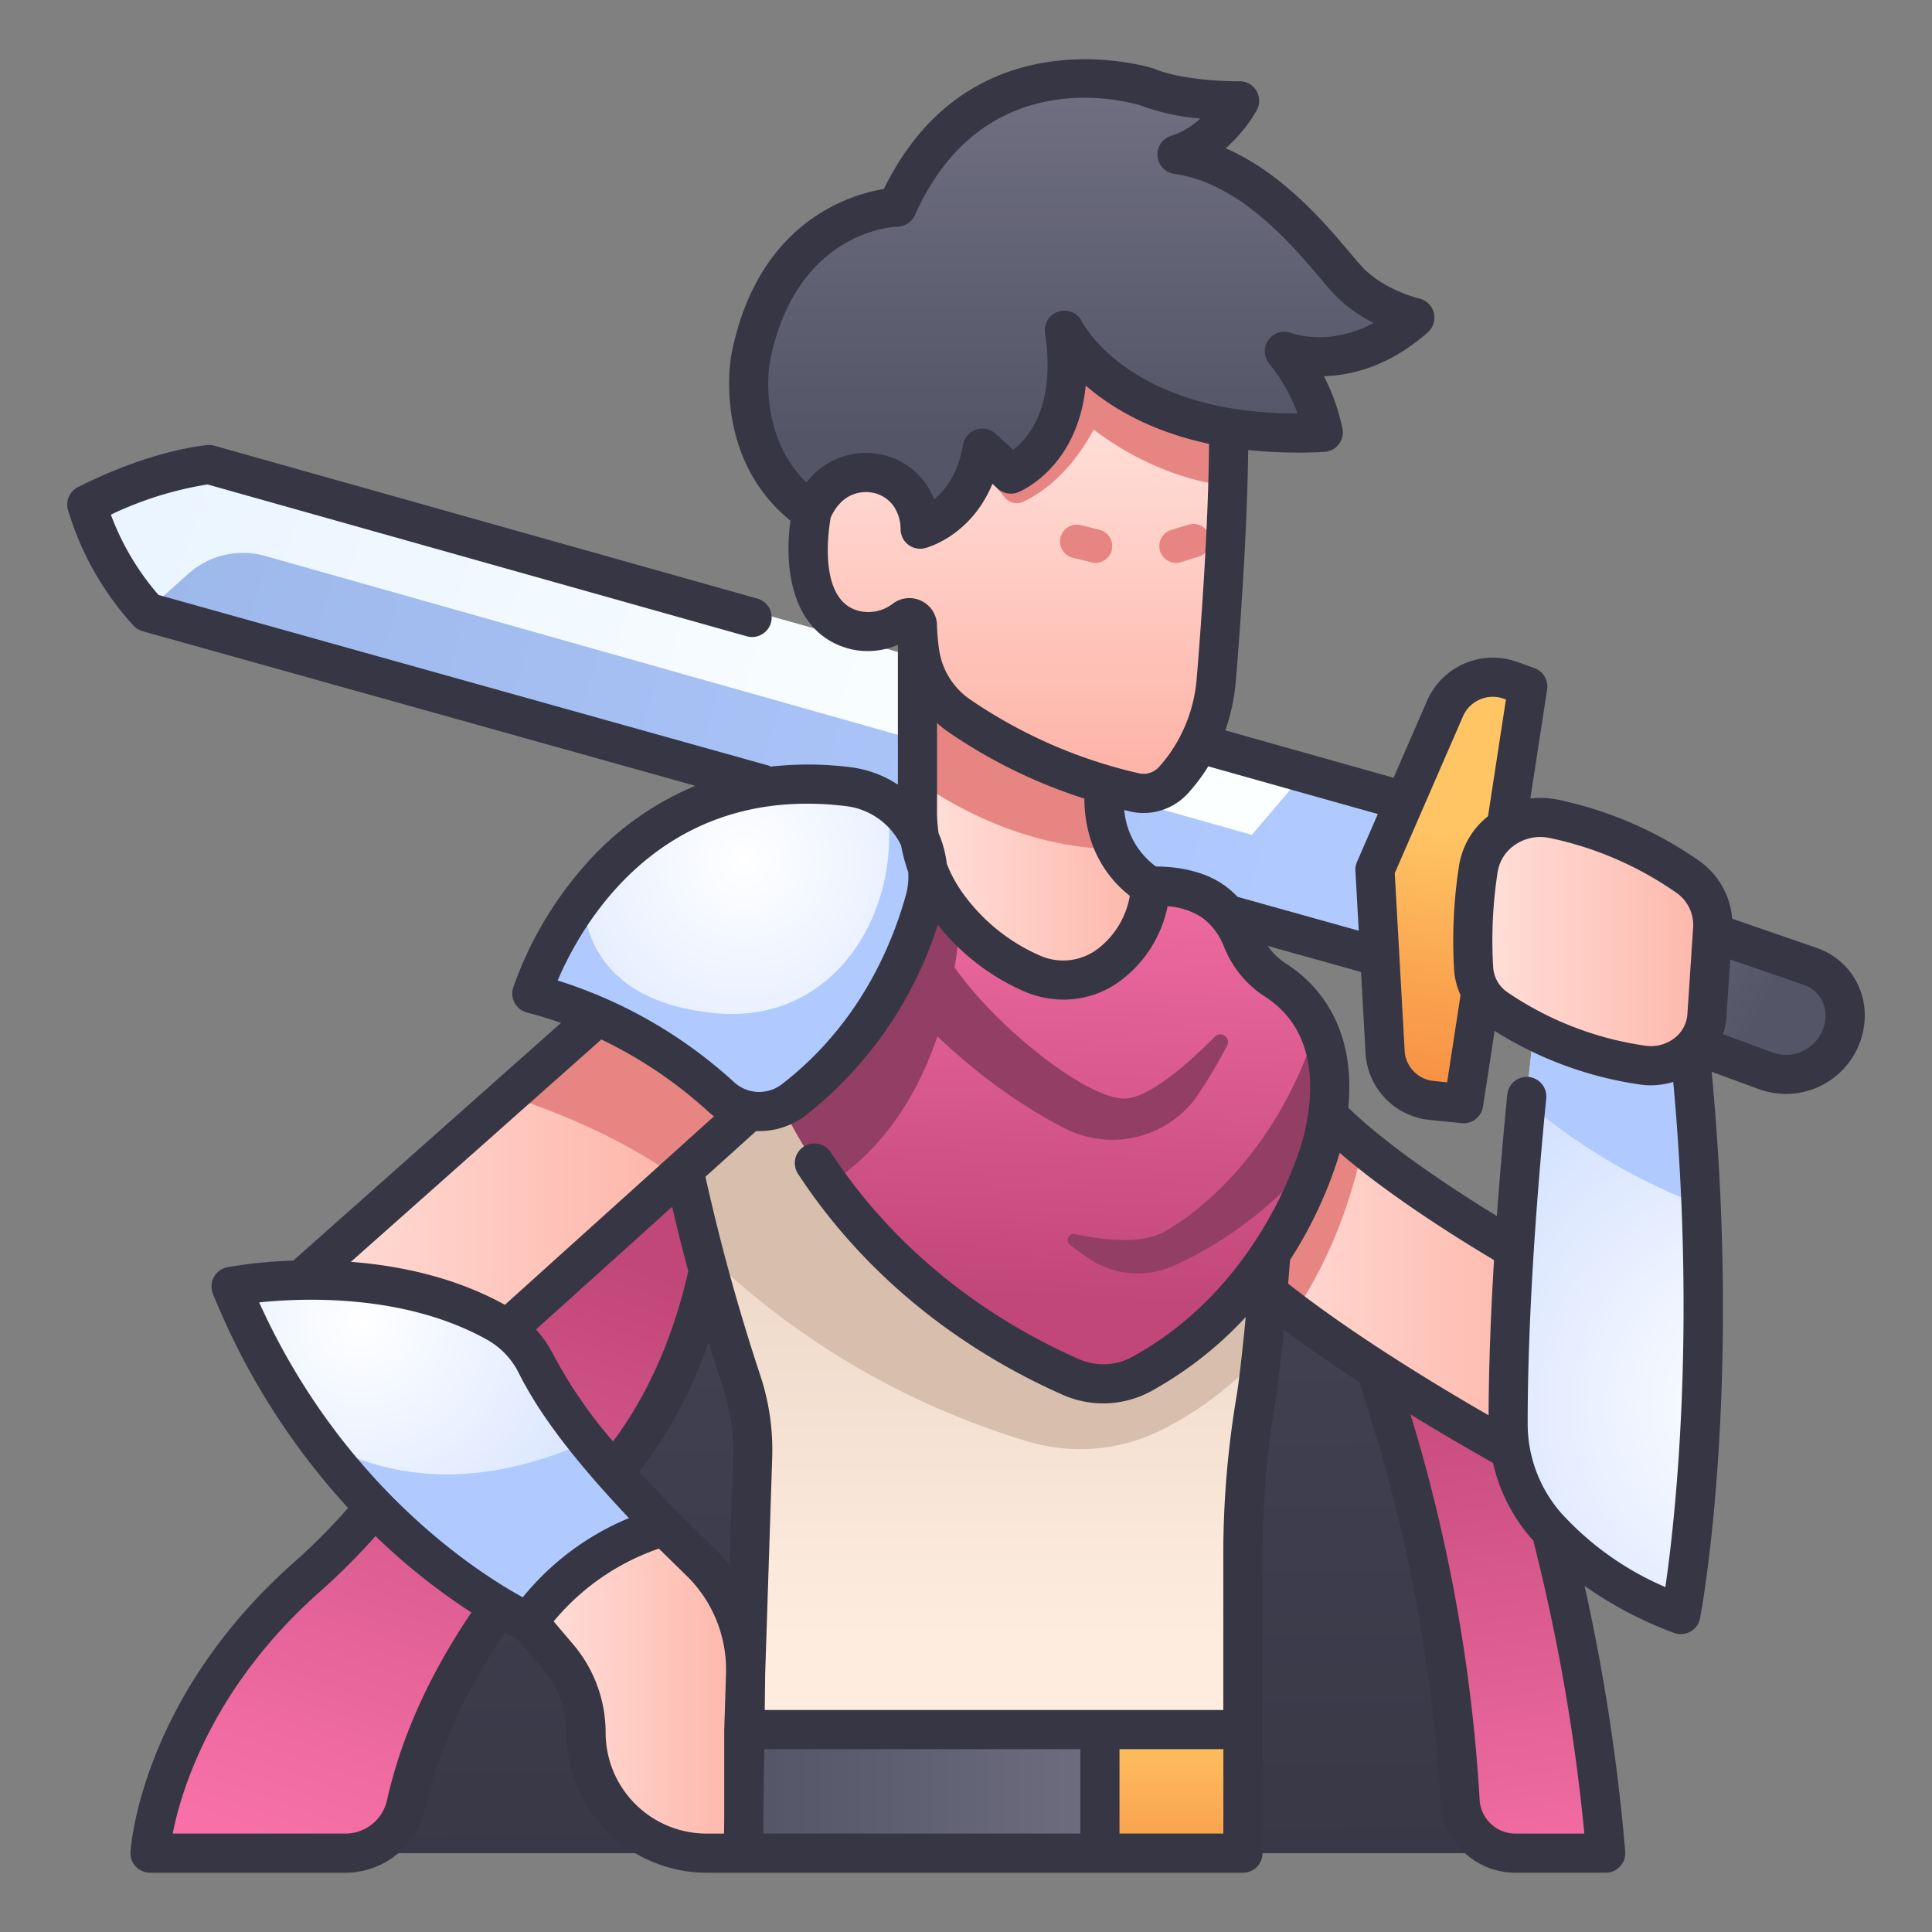 <svg id="icons" height="512" viewBox="0 0 340 340" width="512" xmlns="http://www.w3.org/2000/svg" xmlns:xlink="http://www.w3.org/1999/xlink"><rect x="0" y="0" width="340" height="340" fill="#808080" stroke="none"/><linearGradient id="linear-gradient" gradientUnits="userSpaceOnUse" x1="10.812" x2="186.909" y1="83.264" y2="139.643"><stop offset="0" stop-color="#e9f4ff"/><stop offset="1" stop-color="#fcffff"/></linearGradient><linearGradient id="linear-gradient-2" gradientUnits="userSpaceOnUse" x1="227.702" x2="-17.041" y1="149.744" y2="79.703"><stop offset="0" stop-color="#b0c9fe"/><stop offset="1" stop-color="#99b4e7"/></linearGradient><linearGradient id="linear-gradient-3" gradientUnits="userSpaceOnUse" x1="161.977" x2="163.459" y1="193.254" y2="350.312"><stop offset="0" stop-color="#444456"/><stop offset="1" stop-color="#363644"/></linearGradient><linearGradient id="linear-gradient-4" gradientUnits="userSpaceOnUse" x1="269.671" x2="254.059" y1="338.81" y2="234.544"><stop offset="0" stop-color="#f771a8"/><stop offset="1" stop-color="#c14778"/></linearGradient><linearGradient id="linear-gradient-5" x1="56.438" x2="96.026" xlink:href="#linear-gradient-4" y1="327.139" y2="216.74"/><linearGradient id="linear-gradient-6" gradientUnits="userSpaceOnUse" x1="272.502" x2="309.463" y1="160.606" y2="179.389"><stop offset="0" stop-color="#6f6f81"/><stop offset="1" stop-color="#555568"/></linearGradient><linearGradient id="linear-gradient-7" gradientUnits="userSpaceOnUse" x1="254.147" x2="246.726" y1="145.816" y2="197.763"><stop offset="0" stop-color="#ffc564"/><stop offset=".532" stop-color="#faa34f"/><stop offset="1" stop-color="#f78a40"/></linearGradient><linearGradient id="linear-gradient-8" gradientUnits="userSpaceOnUse" x1="213.814" x2="273.08" y1="225.85" y2="225.85"><stop offset="0" stop-color="#ffe1db"/><stop offset="1" stop-color="#feb5a9"/></linearGradient><linearGradient id="linear-gradient-9" x1="93.05" x2="131.222" xlink:href="#linear-gradient-8" y1="297.376" y2="297.376"/><linearGradient id="linear-gradient-10" gradientUnits="userSpaceOnUse" x1="172.978" x2="172.978" y1="288.91" y2="185.29"><stop offset="0" stop-color="#feeddf"/><stop offset="1" stop-color="#e5cdbd"/></linearGradient><linearGradient id="linear-gradient-11" x1="49.326" x2="118.958" xlink:href="#linear-gradient-8" y1="214.401" y2="214.401"/><radialGradient id="radial-gradient" cx="63.663" cy="232.667" gradientUnits="userSpaceOnUse" r="51.224"><stop offset="0" stop-color="#fff"/><stop offset="1" stop-color="#d4e2ff"/></radialGradient><linearGradient id="linear-gradient-12" x1="191.95" x2="188.047" xlink:href="#linear-gradient-4" y1="142.924" y2="228.79"/><linearGradient id="linear-gradient-13" x1="161.459" x2="202.509" xlink:href="#linear-gradient-8" y1="153.623" y2="153.623"/><linearGradient id="linear-gradient-14" x1="179.175" x2="179.175" xlink:href="#linear-gradient-8" y1="70.244" y2="133.675"/><radialGradient id="radial-gradient-2" cx="130.904" cy="151.513" r="52.82" xlink:href="#radial-gradient"/><linearGradient id="linear-gradient-15" x1="197.936" x2="132.869" xlink:href="#linear-gradient-6" y1="315.25" y2="315.25"/><linearGradient id="linear-gradient-16" x1="206.154" x2="206.154" xlink:href="#linear-gradient-7" y1="301.939" y2="342.055"/><radialGradient id="radial-gradient-3" cx="311.09" cy="247.471" r="63.146" xlink:href="#radial-gradient"/><linearGradient id="linear-gradient-17" x1="259.199" x2="301.433" xlink:href="#linear-gradient-8" y1="165.7" y2="165.7"/><linearGradient id="linear-gradient-18" x1="190.379" x2="190.379" xlink:href="#linear-gradient-6" y1="15.742" y2="76.448"/><linearGradient id="linear-gradient-19" x1="-630.731" x2="-630.239" xlink:href="#linear-gradient-3" y1="170" y2="170"/><path d="m230.364 135.109-192.938-54.328s-8.966.683-21.523 7.036a49.274 49.274 0 0 0 10.744 18.963l186.33 48.732c8.694-6.182 11.923-10.267 17.387-20.403z" fill="url(#linear-gradient)"/><path d="m230.364 135.109-10.064 11.811-173.63-49.079a14.4 14.4 0 0 0 -13.508 3.118l-6.515 5.821 182.662 53.036 41.746 12.121 3.8-29.933z" fill="url(#linear-gradient-2)"/><path d="m59.786 326.124h206.889s-2.461-57.579-19.686-100.274l-119.808-39.543-62.716 113.254z" fill="url(#linear-gradient-3)"/><path d="m237.821 229.829s16.509 37.756 19.128 87.03a9.755 9.755 0 0 0 9.726 9.265h15.9s-3.359-48.788-19.195-84.627z" fill="url(#linear-gradient-4)"/><path d="m127.151 199.745s1.767 37.863-21.848 62.311c-20.24 20.955-30.072 38.691-33.867 55.644a10.892 10.892 0 0 1 -10.667 8.424h-34.369s1.6-25.583 27.63-48.611a112.615 112.615 0 0 0 28.121-38.308l7.313-16.321z" fill="url(#linear-gradient-5)"/><path d="m270.439 173.612 40.25 14.816a10.427 10.427 0 0 0 14.029-9.785 9.054 9.054 0 0 0 -6.1-8.558l-44.234-15.29z" fill="url(#linear-gradient-6)"/><path d="m254.305 124.683-12.335 28.363 1.785 32.023a9.152 9.152 0 0 0 8.225 8.6l5.6.561 11.28-73.409-3.077-1.1a9.151 9.151 0 0 0 -11.478 4.962z" fill="url(#linear-gradient-7)"/><path d="m230.483 192.514c9.925 13.378 42.6 31.114 42.6 31.114v35.559s-43.709-22.965-59.266-40.374z" fill="url(#linear-gradient-8)"/><path d="m239.825 201.8a56.831 56.831 0 0 1 -9.342-9.29l-16.669 26.3a98.648 98.648 0 0 0 13.914 12.235c5.054-7.4 9.42-16.945 12.097-29.245z" fill="#e78582"/><path d="m116.886 268.629 6.367 6.224a26.478 26.478 0 0 1 7.967 19.263l-.4 32.008h-6.48a21.2 21.2 0 0 1 -21.2-21.2 20.539 20.539 0 0 0 -4.882-13.294l-5.2-6.128s4.048-15.614 23.828-16.873z" fill="url(#linear-gradient-9)"/><path d="m123.71 220.007c1.717 6.626 3.977 14.6 6.806 23.093a38.215 38.215 0 0 1 1.931 13.375l-1.551 47.9h87.843v-31.015a163.019 163.019 0 0 1 2.261-26.923c.427-2.554.861-5.4 1.246-8.41l-83.581-55.855z" fill="url(#linear-gradient-10)"/><path d="m222.243 238.026c1.047-8.173 1.738-17.525.978-25.377l-84.557-30.477-19.122 19.72s1.353 7.249 4.168 18.115a138.754 138.754 0 0 0 57.478 33.754 32.094 32.094 0 0 0 23.325-2.164 60.541 60.541 0 0 0 17.73-13.571z" fill="#d8beac"/><path d="m118.958 207.129-31.984 28.825-37.648-7.47 40.14-35.635c12.722 2.007 22.651 6.674 29.492 14.28z" fill="url(#linear-gradient-11)"/><path d="m89.466 192.849c7.443 2.438 19.533 7.112 29.492 14.28l16.419-14.8-24.8-18.226z" fill="#e78582"/><path d="m42.64 226.077c6.485-.912 27.671-2.905 44.808 6.705a17.814 17.814 0 0 1 7.052 7.558 79.571 79.571 0 0 0 8.921 13.337c-14.334 15.524-30.475 12.8-47.651-.369a122.473 122.473 0 0 1 -14.35-25.088 1.553 1.553 0 0 1 1.22-2.143z" fill="url(#radial-gradient)"/><path d="m202.509 155.96s6.978-.478 11.287 2.888a15.123 15.123 0 0 1 4.771 6.383 15.177 15.177 0 0 0 5.872 7.232 20.017 20.017 0 0 1 7.322 8.177l.581 21.679c-1.826 6.022-9.661 27.508-31.385 39.471a14.049 14.049 0 0 1 -12.45.557c-9.916-4.381-28.3-14.122-42.624-33.946l17.435-60.222z" fill="url(#linear-gradient-12)"/><path d="m163.318 148.179-28.964 39.36a99.548 99.548 0 0 0 11.538 20.855c24.333-15.565 23.245-51.691 23.245-51.691l.006-7.368z" fill="#933e65"/><path d="m161.459 137.422v5.556a27.583 27.583 0 0 0 5.287 16.36 36.548 36.548 0 0 0 14.808 11.947 13.564 13.564 0 0 0 13.843-1.661 18.528 18.528 0 0 0 7.112-13.664s-10.809-5.387-7.675-21.173z" fill="url(#linear-gradient-13)"/><path d="m161.459 106.788v30.634c4.879 3.51 18.289 11.9 34.912 12-1.734-3.328-2.838-8.084-1.537-14.637z" fill="#e78582"/><path d="m142.86 90.16s-3.763 17.88 7.686 20.742c0 0 5.546 1.789 10.913-4.114a43.472 43.472 0 0 0 .431 8.189 16.271 16.271 0 0 0 6.757 10.863 90.55 90.55 0 0 0 30.975 13.591 7.117 7.117 0 0 0 6.93-2.185 29.626 29.626 0 0 0 2.026-2.513 30.21 30.21 0 0 0 5.473-15.189c.561-6.735 1.634-20.795 2.031-34.068.2-6.6-29.934-36.652-29.934-36.652l-43.88 30.592z" fill="url(#linear-gradient-14)"/><path d="m102.683 158.018c8.213-10.848 22.742-22.439 46.513-19.586a20.1 20.1 0 0 1 6.7 2c4 6.623 6.874 13.567 2.331 22.634l-19.827 23.241-38.489-13.407z" fill="url(#radial-gradient-2)"/><path d="m130.896 304.377h63.369v21.747h-63.369z" fill="url(#linear-gradient-15)"/><path d="m193.568 304.377h25.171v21.747h-25.171z" fill="url(#linear-gradient-16)"/><path d="m270.88 173.2s-5.463 42.13-5.476 77.182a27.36 27.36 0 0 0 6.747 18.159c4.328 4.893 11.211 10.583 21.866 14.9a1.549 1.549 0 0 0 2.1-1.2c1.412-8.674 6.685-46.466 1.16-98.466z" fill="url(#radial-gradient-3)"/><path d="m297.277 183.776-26.397-10.576s-1.083 8.355-2.286 20.715a104.319 104.319 0 0 0 30.776 18.19c-.37-8.847-1.03-18.323-2.093-28.329z" fill="#b0c9fe"/><path d="m273.39 144.091a63.516 63.516 0 0 1 23.488 10.117 10.367 10.367 0 0 1 4.533 9.18l-1.017 15.33a9.772 9.772 0 0 1 -11.418 8.705 60.663 60.663 0 0 1 -25.713-10.014 9.218 9.218 0 0 1 -3.922-6.986 82.109 82.109 0 0 1 .843-17.612 11.023 11.023 0 0 1 13.206-8.72z" fill="url(#linear-gradient-17)"/><path d="m157.7 174.716s11.984 14.841 29.678 23.844a18.363 18.363 0 0 0 22.811-4.993 83.14 83.14 0 0 0 5.75-9.567 1.338 1.338 0 0 0 -2.13-1.576c-4.58 4.62-10.828 10.135-15.166 10.852-7.624 1.26-30.738-18.46-34.044-29.5z" fill="#933e65"/><path d="m205.089 216.656c-4.211 2.333-10.133 1.708-15.925.529a1.063 1.063 0 0 0 -.859 1.887c1.044.8 2.049 1.531 2.993 2.195a15.484 15.484 0 0 0 15.247 1.5 68.684 68.684 0 0 0 25.8-20.451c.309-1.021.45-1.607.45-1.607 2.194-9.04 1.186-15.5-1.03-20.072-8.422 26.663-26.676 36.019-26.676 36.019z" fill="#933e65"/><path d="m192.781 99.052a2.947 2.947 0 0 1 -.773-.1c-1.074-.29-2.222-.567-3.185-.79a2.953 2.953 0 0 1 1.331-5.754c1.025.237 2.251.534 3.4.843a2.954 2.954 0 0 1 -.769 5.805z" fill="#e78582"/><path d="m206.97 99.052a2.954 2.954 0 0 1 -.919-5.761s1.384-.452 3.146-.966a2.953 2.953 0 0 1 1.652 5.675c-1.647.48-2.942.9-2.96.909a2.948 2.948 0 0 1 -.919.143z" fill="#e78582"/><path d="m155.892 140.437c3.472 18.947-8.389 40.057-30.248 37.849-21.192-2.14-22.941-15.92-22.96-20.268a64.6 64.6 0 0 0 -7.523 12.82 3.77 3.77 0 0 0 2.3 5.11 79.776 79.776 0 0 1 29.427 17.06 9.988 9.988 0 0 0 12.812.531c13.646-10.526 20.986-26.189 23.977-36.836 1.984-7.08-1.705-13.178-7.785-16.266z" fill="#b0c9fe"/><path d="m55.783 253.3c17.41 23.43 37.267 32.2 37.267 32.2 8.935-13.249 23.836-16.869 23.836-16.869-5.086-5.2-9.637-10.184-13.461-14.952-21.632 9.721-37.577 5.512-47.642-.379z" fill="#b0c9fe"/><path d="m186.148 48.824-32.786 22.857c5.634 7.532 12.937 19.1 12.937 19.1a16.616 16.616 0 0 0 7.975-6.3l2.534 3.058a2.764 2.764 0 0 0 3.3.748c2.836-1.335 8.1-4.731 12.365-12.711 0 0 10.2 8.458 23.6 9.908.2-6.6.227-13.011-.057-18.226z" fill="#e78582"/><path d="m187.31 58.118s9.816 19.818 45.562 17.966a33.641 33.641 0 0 0 -6.853-14.261s11.3 4.445 22.966-5.927c0 0-7.408-1.667-12.039-6.853s-15.187-19.817-29.819-21.855c0 0 6.483-1.667 11.02-9.445 0 0-9.908.185-16.2-2.408 0 0-30.19-10-44.08 21.114 0 0-20.559.37-25.745 26.485 0 0-3.333 17.409 10.743 27.226a11.8 11.8 0 0 1 2.746-4.235 9.578 9.578 0 0 1 14.536 1.244 10.7 10.7 0 0 1 1.794 5.954s8.89-2.223 10.928-14.261l3.954 3.585a2.046 2.046 0 0 0 2.478.216c3.165-2.023 10.431-8.514 8.009-24.545z" fill="url(#linear-gradient-18)"/><path d="m319.747 166.829-14.911-5.154a13.8 13.8 0 0 0 -5.992-10.3 67.466 67.466 0 0 0 -24.764-10.663 14.907 14.907 0 0 0 -4.764-.181l2.949-19.193a3.443 3.443 0 0 0 -2.242-3.766l-3.076-1.1a12.628 12.628 0 0 0 -15.8 6.835l-5.9 13.566-29.616-8.34a35 35 0 0 0 1.854-8.7c.618-7.427 2-25.517 2.176-40.639a84.306 84.306 0 0 0 13.389.333 3.445 3.445 0 0 0 3.218-4.021 35.758 35.758 0 0 0 -3.286-9.3c4.961-.149 11.6-1.786 18.293-7.737a3.445 3.445 0 0 0 -1.532-5.936c-.064-.014-6.438-1.543-10.227-5.786-.548-.615-1.182-1.366-1.9-2.216-4.425-5.239-11.89-14.08-21.915-18.439a26.309 26.309 0 0 0 5.422-6.615 3.445 3.445 0 0 0 -3.04-5.181c-2.556.044-10.206-.245-14.831-2.149q-.113-.046-.228-.084c-.323-.109-32.132-10.213-47.474 21.192-6 .99-22.2 5.8-26.816 29.029-.147.768-3.3 18.247 10.375 29.348-1.133 8.024.029 19.95 10.577 22.6a13.282 13.282 0 0 0 8.328-.763v24.616a19.51 19.51 0 0 0 -8.408-3.079 59.4 59.4 0 0 0 -13.942-.095 3.468 3.468 0 0 0 -.614-.241l-107.156-29.97a45.97 45.97 0 0 1 -8.382-14.126 61.871 61.871 0 0 1 17.008-5.32l94.9 26.722a3.445 3.445 0 1 0 1.868-6.632l-95.548-26.901a3.417 3.417 0 0 0 -1.2-.118c-.394.029-9.8.811-22.817 7.4a3.446 3.446 0 0 0 -1.774 3.959 52.517 52.517 0 0 0 11.575 20.45 3.439 3.439 0 0 0 1.57.945l97.285 27.212a52.53 52.53 0 0 0 -19.6 14.157 64.916 64.916 0 0 0 -12.475 21.386 3.445 3.445 0 0 0 2.438 4.357c2.079.53 4.07 1.149 5.989 1.824l-47.124 41.838a80.327 80.327 0 0 0 -11.6 1.158 3.445 3.445 0 0 0 -2.533 4.684 124.83 124.83 0 0 0 23.786 37.682 108.974 108.974 0 0 1 -9.509 9.556c-26.784 23.7-28.716 49.872-28.785 50.975a3.446 3.446 0 0 0 3.438 3.661h34.368a14.438 14.438 0 0 0 14.033-11.147c2.334-10.405 6.952-20.614 14.094-31.143.858.457 1.537.8 2.013 1.023l4.716 5.554a17.113 17.113 0 0 1 4.063 11.064 24.678 24.678 0 0 0 24.649 24.649h94.4a3.446 3.446 0 0 0 3.446-3.445v-52.764a160.127 160.127 0 0 1 2.211-26.354c.466-2.782 1.038-7.86 1.547-13 4.193 3.137 8.7 6.24 13.209 9.177a283.589 283.589 0 0 1 14.357 73.857 13.2 13.2 0 0 0 13.166 12.527h15.9a3.447 3.447 0 0 0 3.438-3.682 352 352 0 0 0 -7.152-46.789 68.576 68.576 0 0 0 15.717 8.261 3.446 3.446 0 0 0 4.6-2.579c.31-1.619 7.38-39.7 2.043-96.167l8.282 3.048a13.872 13.872 0 0 0 18.664-13.018 12.506 12.506 0 0 0 -8.421-11.812zm-62.283-40.773a5.718 5.718 0 0 1 7.158-3.1l.4.143-3.156 20.546a13.845 13.845 0 0 0 -5.082 8.6 85.43 85.43 0 0 0 -.885 18.372 12.473 12.473 0 0 0 1.132 4.493l-2.361 15.361-2.349-.235a5.679 5.679 0 0 1 -5.129-5.361l-1.738-31.207zm-14.991 17.2-3.662 8.421a3.422 3.422 0 0 0 -.28 1.566l.588 10.547-21.11-5.9c-.06-.017-.121-.018-.181-.032a19 19 0 0 0 -1.912-1.716c-4.208-3.288-9.986-3.656-12.484-3.646a13.79 13.79 0 0 1 -5.582-9.951c.326.081.643.167.973.246a10.456 10.456 0 0 0 2.427.286 10.591 10.591 0 0 0 7.862-3.516 33.286 33.286 0 0 0 2.26-2.8q.666-.924 1.263-1.9zm-43.644 14.393a14.885 14.885 0 0 1 -5.568 9.277 10.075 10.075 0 0 1 -10.324 1.208 32.926 32.926 0 0 1 -13.417-10.834 23.336 23.336 0 0 1 -2.9-5.3 19.28 19.28 0 0 0 -1.435-5.351 24.641 24.641 0 0 1 -.281-3.667v-15.735a19.835 19.835 0 0 0 1.759 1.409 90.717 90.717 0 0 0 24.164 11.878c.073 9.566 5.038 14.825 8.002 17.11zm-55.651-74.167a15.378 15.378 0 0 0 -1.269 1.431c-8.644-8.513-6.509-20.772-6.409-21.308 4.55-22.915 21.718-23.691 22.426-23.712a3.444 3.444 0 0 0 3.084-2.04c12.171-27.263 37.718-19.915 39.757-19.278a39.734 39.734 0 0 0 10.474 2.287 14.015 14.015 0 0 1 -4.968 2.99 3.445 3.445 0 0 0 .383 6.748c11.535 1.607 20.749 12.517 25.7 18.379.764.9 1.44 1.7 2.025 2.358a24.94 24.94 0 0 0 7.369 5.487c-7.777 4.2-14.165 1.9-14.466 1.793a3.444 3.444 0 0 0 -3.907 5.411 29.982 29.982 0 0 1 4.961 8.734h-.145c-29.089 0-37.429-15.47-37.8-16.193a3.445 3.445 0 0 0 -6.483 2.064c1.929 12.769-2.869 18.414-5.585 20.525l-3.142-2.848a3.446 3.446 0 0 0 -5.711 1.977c-.858 5.074-3.115 7.987-5.07 9.61a13.244 13.244 0 0 0 -1.411-2.674 12.724 12.724 0 0 0 -9.352-5.451q-.633-.06-1.263-.06a13 13 0 0 0 -9.198 3.77zm8.2 24.078c-7.589-1.6-5.533-14.579-5.194-16.459a8.674 8.674 0 0 1 1.846-2.732 6.177 6.177 0 0 1 4.951-1.738 5.85 5.85 0 0 1 4.313 2.483 7.2 7.2 0 0 1 1.189 3.918 3.815 3.815 0 0 0 .465 1.818 3.455 3.455 0 0 0 2.984 1.718 3.405 3.405 0 0 0 .836-.1c.383-.095 8.088-2.134 11.883-11.329l.928.841a3.443 3.443 0 0 0 3.594.646c.508-.2 10.47-4.383 11.9-18.772 4.444 3.852 11.389 8.055 21.7 10.255-.12 15.08-1.537 33.634-2.163 41.152a26.759 26.759 0 0 1 -4.834 13.46 26.372 26.372 0 0 1 -1.791 2.222 3.668 3.668 0 0 1 -3.57 1.14 86.654 86.654 0 0 1 -29.791-13.057 12.877 12.877 0 0 1 -5.335-8.555 40.4 40.4 0 0 1 -.392-4.19v-.157a4.863 4.863 0 0 0 -3.109-4.536 4.816 4.816 0 0 0 -4.625.614 7.03 7.03 0 0 1 -5.781 1.358zm-53.234 64.992c3.955-9.348 17.8-34.646 50.642-30.7a12.408 12.408 0 0 1 9.787 6.915 31.589 31.589 0 0 0 1.263 4.719 12.334 12.334 0 0 1 -.431 4.108c-2.678 9.534-8.631 23.031-21.782 33.192a6.537 6.537 0 0 1 -8.418-.325 82.67 82.67 0 0 0 -31.061-17.909zm7.679 10.381a77.149 77.149 0 0 1 18.736 12.618 13.521 13.521 0 0 0 1.1.9l-36.81 33.175c-8.882-4.908-18.646-6.911-27.1-7.561zm15.308 40.793c-2.673 11.694-7.13 21.739-13.247 29.943a81.1 81.1 0 0 1 -10.429-15.126 20.971 20.971 0 0 0 -3.126-4.58l23.953-21.587c.734 3.135 1.682 6.989 2.849 11.35zm-53.049 93.188a7.5 7.5 0 0 1 -7.31 5.764h-30.378c1.5-7.6 6.937-25.786 25.923-42.585a115.777 115.777 0 0 0 9.769-9.771 110.84 110.84 0 0 0 16.871 13.448c-7.498 11.13-12.376 22-14.875 33.144zm23.918-35.814c-7.687-4.2-31.721-19.4-46.387-51.9 8.026-.832 25.777-1.467 40.15 6.593a13.69 13.69 0 0 1 5.534 5.846c3.653 7.279 9.709 15.268 19.39 25.52a47.4 47.4 0 0 0 -18.687 13.941zm35.77 13.358s-.313 9.847-.314 9.865-.005.037-.005.057v15.754l-.032 2.547h-3.079a17.779 17.779 0 0 1 -17.759-17.758 24.012 24.012 0 0 0 -5.7-15.524l-3.446-4.057a41.646 41.646 0 0 1 18.509-12.814l4.9 4.792a23.136 23.136 0 0 1 6.93 16.756zm1.23-38.094-.618 19.1a29.55 29.55 0 0 0 -2.725-3.073l-6.343-6.2c-2.473-2.531-4.729-4.925-6.8-7.208a79.68 79.68 0 0 0 12.186-22.777c.792 2.591 1.638 5.259 2.545 7.982a34.647 34.647 0 0 1 1.755 12.176zm61.119 66.314h-55.778v-2.535l.153-12.321h55.629zm25.171 0h-18.277v-14.856h18.281zm-16-83.906a10.655 10.655 0 0 1 -9.4.423c-18.29-8.08-33.4-20.672-43.7-36.413a3.445 3.445 0 0 0 -5.765 3.773c11.029 16.857 27.172 30.323 46.682 38.943a17.587 17.587 0 0 0 15.5-.69 66.112 66.112 0 0 0 16.623-13.034c-.541 5.613-1.168 11.267-1.642 14.094a167.144 167.144 0 0 0 -2.306 27.492v27.572h-80.702l.078-6.305 1.232-38.034a41.51 41.51 0 0 0 -2.106-14.582 360.805 360.805 0 0 1 -9.639-34.919l8.938-8.055c.171.006.342.023.513.023a13.448 13.448 0 0 0 8.239-2.821 69.242 69.242 0 0 0 23.2-33.506 39.553 39.553 0 0 0 15.135 11.707 17.4 17.4 0 0 0 6.981 1.472 16.711 16.711 0 0 0 10.382-3.585 21.784 21.784 0 0 0 7.948-12.841 12.566 12.566 0 0 1 6.194 2.077 11.653 11.653 0 0 1 3.691 4.943 18.52 18.52 0 0 0 7.22 8.862c5.061 3.226 10.358 10.1 6.853 24.547-.062.256-6.416 25.791-30.139 38.857zm27.4-12.879c.133-1.561.247-2.981.336-4.174a74 74 0 0 0 8.745-18.833c8.353 7.212 19.7 14.419 27.151 18.872-.542 8.967-.919 18.337-.956 27.31-10.01-5.775-24.366-14.543-35.275-23.175zm39.984 96.785a6.315 6.315 0 0 1 -6.286-6 289.925 289.925 0 0 0 -12.156-67.757c5.515 3.378 10.588 6.314 14.517 8.528a30.311 30.311 0 0 0 6.821 13.375c.082.093.173.178.256.271a342.35 342.35 0 0 1 8.994 51.584zm26.4-43.378a52.9 52.9 0 0 1 -18.346-13.041 23.877 23.877 0 0 1 -5.883-15.876c.008-19.837 1.781-41.991 3.267-57.085a3.445 3.445 0 1 0 -6.857-.674c-.607 6.165-1.26 13.509-1.825 21.39-8.143-4.993-19.161-12.29-26.158-19.083 1.455-14.86-5.982-22.183-10.985-25.372a11.19 11.19 0 0 1 -3.19-3.1l16.423 4.594.791 14.208a12.535 12.535 0 0 0 11.32 11.833l5.6.562a3.447 3.447 0 0 0 3.749-2.9l2.05-13.336a65.261 65.261 0 0 0 25.418 9.412 13.885 13.885 0 0 0 2.09.159 13.714 13.714 0 0 0 3.927-.585c4.072 44.35.259 77.594-1.387 88.894zm3.879-100.81a5.794 5.794 0 0 1 -2.217 4.155 6.754 6.754 0 0 1 -5.241 1.372 57.532 57.532 0 0 1 -24.245-9.419 5.764 5.764 0 0 1 -2.474-4.371 78.361 78.361 0 0 1 .8-16.854 7.088 7.088 0 0 1 3.037-4.693 7.8 7.8 0 0 1 4.442-1.38 8.187 8.187 0 0 1 1.64.167 60.463 60.463 0 0 1 22.211 9.57 6.9 6.9 0 0 1 3.061 6.123zm21.329 5.88a6.894 6.894 0 0 1 -6.407.825l-8.651-3.184a12.607 12.607 0 0 0 .6-3.066l.669-10.1 12.994 4.492a5.613 5.613 0 0 1 3.778 5.3 6.9 6.9 0 0 1 -2.979 5.733z" fill="url(#linear-gradient-19)"/></svg>